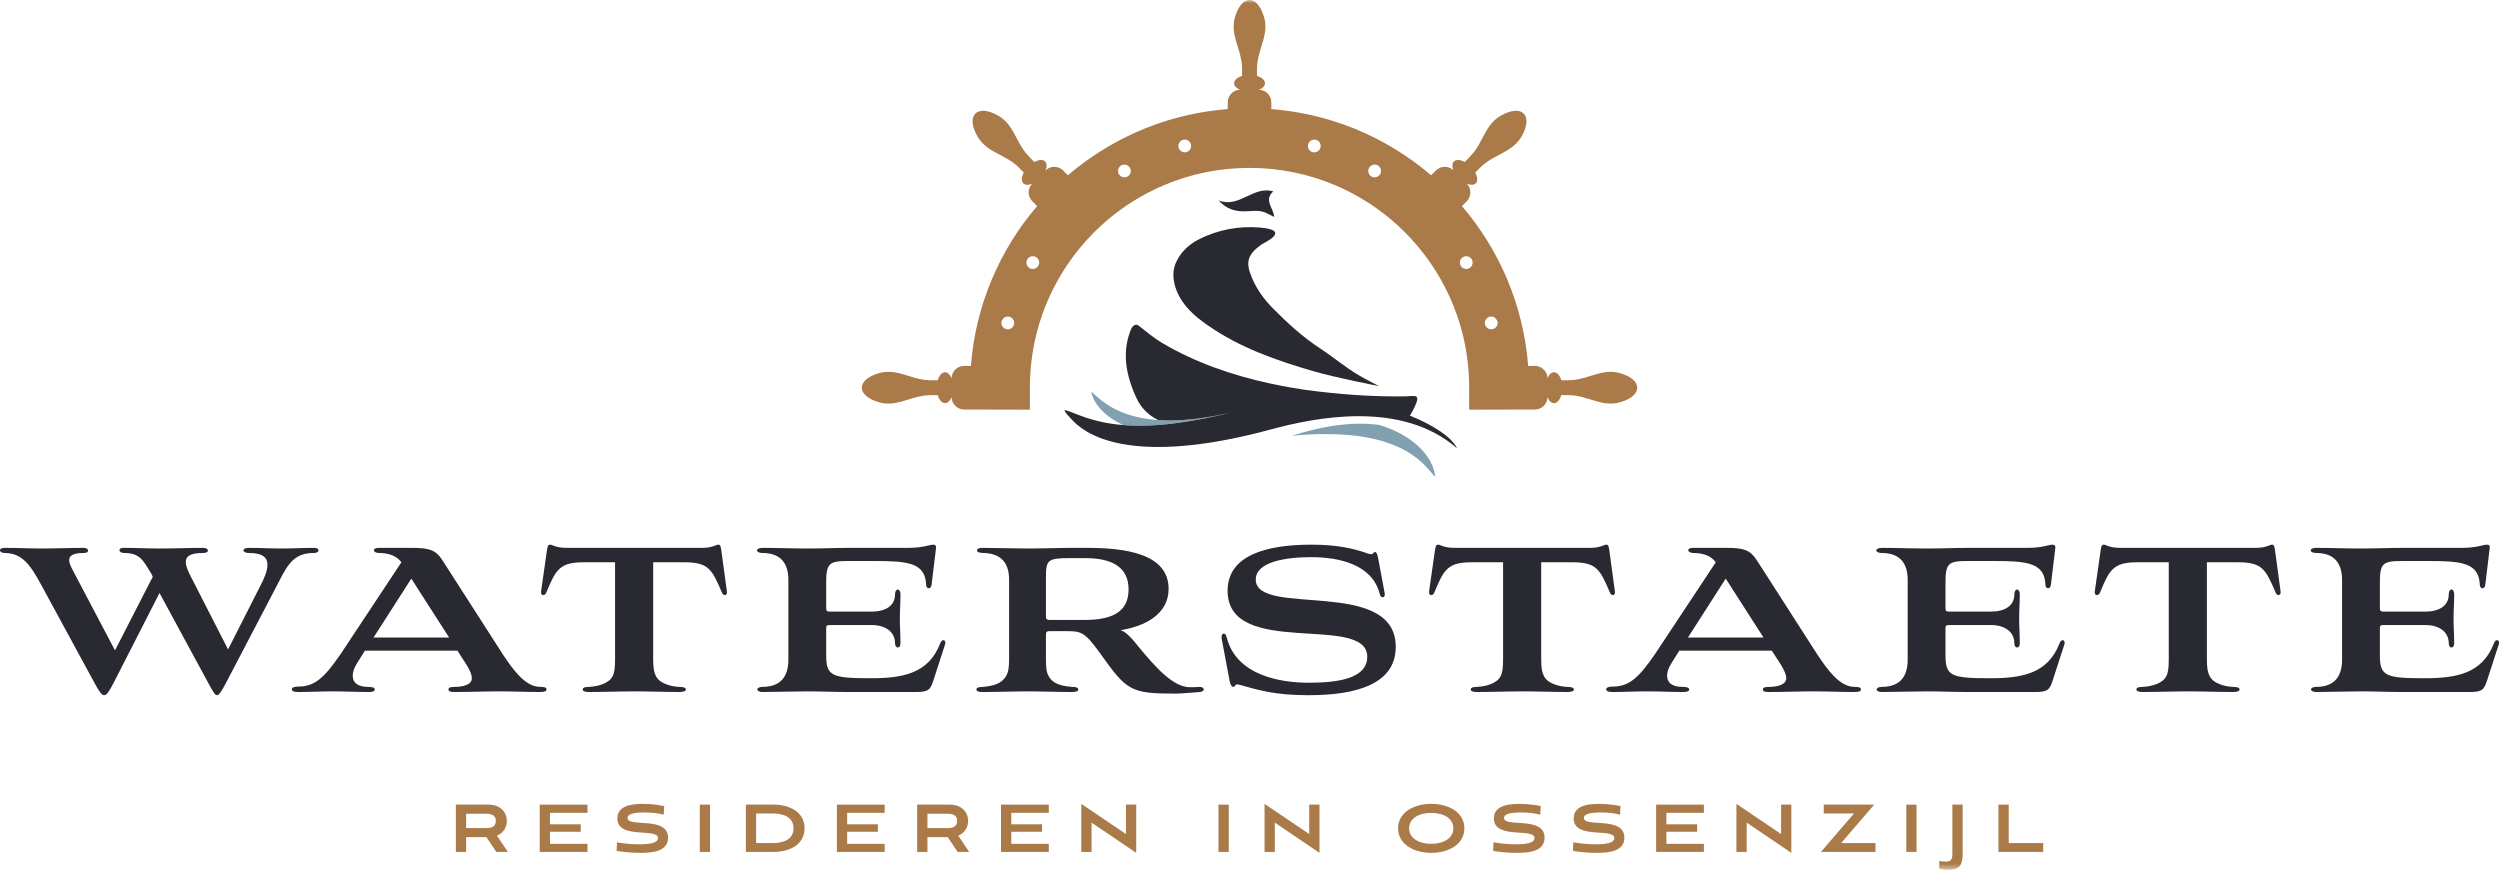 <?xml version="1.0" encoding="UTF-8"?>
<svg width="398px" height="139px" viewBox="0 0 398 139" version="1.1" xmlns="http://www.w3.org/2000/svg" xmlns:xlink="http://www.w3.org/1999/xlink">
    <!-- Generator: sketchtool 44.1 (41455) - http://www.bohemiancoding.com/sketch -->
    <title>26AB87FB-5FE9-4B55-B9C9-5C272FAD908C</title>
    <desc>Created with sketchtool.</desc>
    <defs>
        <polygon id="path-1" points="0 138.461 397.849 138.461 397.849 0 0 0"></polygon>
    </defs>
    <g id="Symbols" stroke="none" stroke-width="1" fill="none" fill-rule="evenodd">
        <g id="Logo1">
            <g id="Logo">
                <path d="M18.205,108.485 C17.44,109.964 17.032,110.677 16.573,110.677 C16.165,110.677 15.706,109.964 14.941,108.536 L6.629,93.237 C4.793,89.821 3.518,88.087 0.765,88.036 C0.255,88.036 0,87.832 0,87.577 C0,87.373 0.255,87.22 0.816,87.22 C3.11,87.22 4.436,87.322 6.782,87.322 C8.822,87.322 11.167,87.22 13.309,87.22 C13.768,87.22 14.023,87.423 14.023,87.628 C14.023,87.882 13.819,88.036 13.309,88.036 C11.576,88.036 11.015,88.495 11.015,89.158 C11.015,89.872 11.626,90.84 12.289,92.116 L18.307,103.539 L24.324,91.809 L24.069,91.299 C22.794,89.209 22.285,88.036 19.735,88.036 C19.276,88.036 18.97,87.781 19.021,87.577 C19.021,87.373 19.225,87.22 19.735,87.22 C21.622,87.22 23.508,87.322 25.395,87.322 C27.996,87.322 29.781,87.22 32.33,87.22 C32.84,87.22 33.096,87.423 33.096,87.628 C33.096,87.882 32.84,88.036 32.33,88.036 C30.291,88.036 29.577,88.546 29.577,89.464 C29.577,90.177 29.985,91.045 30.546,92.116 L36.308,103.385 L41.458,93.237 C42.071,92.064 42.58,90.891 42.58,89.923 C42.58,88.8 41.867,88.036 39.674,88.036 C39.011,88.036 38.705,87.781 38.756,87.577 C38.807,87.373 39.062,87.22 39.674,87.22 C41.357,87.22 43.09,87.322 44.773,87.322 C46.558,87.322 48.19,87.22 49.975,87.22 C50.383,87.22 50.638,87.322 50.689,87.526 C50.79,87.73 50.536,88.036 49.975,88.036 C46.966,88.036 45.895,89.617 44.365,92.676 L36.155,108.382 C35.339,109.913 34.931,110.677 34.523,110.677 C34.217,110.677 33.912,110.066 33.299,108.995 L25.395,94.41 L18.205,108.485 Z" id="Fill-1" fill="#292A31"></path>
                <path d="M59.465,101.498 L71.5,101.498 L65.483,92.115 L59.465,101.498 Z M72.826,103.589 L58.088,103.589 L56.813,105.629 C56.405,106.291 56.151,106.954 56.151,107.566 C56.151,108.586 56.813,109.351 58.598,109.351 C59.21,109.351 59.669,109.453 59.669,109.759 C59.669,110.065 59.312,110.167 58.7,110.167 C56.762,110.167 54.926,110.065 53.04,110.065 C51.102,110.065 49.368,110.167 47.481,110.167 C46.818,110.167 46.461,110.065 46.461,109.708 C46.461,109.453 46.869,109.3 47.532,109.3 C50.082,109.3 51.612,107.923 54.213,104.149 L63.902,89.514 C63.035,88.341 61.607,88.035 60.332,88.035 C59.363,88.035 59.159,87.22 60.281,87.22 L65.585,87.22 C68.389,87.22 69.358,87.576 70.378,89.106 L80.067,104.2 C81.546,106.394 83.535,109.351 85.982,109.351 C86.747,109.351 87.002,109.453 87.002,109.759 C87.002,110.014 86.798,110.167 85.982,110.167 C83.688,110.167 81.852,110.065 79.506,110.065 C77.109,110.065 74.763,110.167 72.367,110.167 C71.704,110.167 71.398,110.065 71.398,109.759 C71.398,109.453 71.704,109.351 72.418,109.351 C73.488,109.351 75.12,109.096 75.12,107.975 C75.12,107.464 74.865,106.802 74.304,105.884 L72.826,103.589 Z" id="Fill-3" fill="#292A31"></path>
                <path d="M97.919,89.514 L92.921,89.514 C89.097,89.514 88.485,90.687 87.006,94.257 C86.802,94.92 86.037,94.92 86.139,94.155 L87.057,87.73 C87.159,86.964 87.261,86.709 87.567,86.709 C87.975,86.709 88.434,87.22 90.219,87.22 L111.738,87.22 C113.472,87.22 113.982,86.709 114.339,86.709 C114.696,86.709 114.747,86.964 114.849,87.73 L115.716,94.104 C115.869,94.868 115.104,94.971 114.9,94.257 C113.37,90.739 112.86,89.514 108.985,89.514 L103.987,89.514 L103.987,104.966 C103.987,106.394 104.14,107.108 104.446,107.668 C105.058,108.893 106.996,109.3 108.118,109.351 C108.73,109.351 109.189,109.453 109.189,109.759 C109.189,110.014 108.832,110.167 108.169,110.167 C105.823,110.167 103.478,110.066 101.081,110.066 C98.684,110.066 96.236,110.167 93.737,110.167 C93.074,110.167 92.769,110.014 92.769,109.759 C92.769,109.453 93.176,109.351 93.788,109.351 C94.961,109.3 96.899,108.893 97.511,107.668 C97.817,107.108 97.919,106.394 97.919,104.966 L97.919,89.514 Z" id="Fill-5" fill="#292A31"></path>
                <path d="M134.944,110.167 C132.598,110.167 130.915,110.065 128.519,110.065 C126.377,110.065 123.572,110.167 121.379,110.167 C120.869,110.167 120.563,109.963 120.563,109.759 C120.563,109.555 120.869,109.351 121.379,109.351 C123.929,109.351 125.51,108.076 125.51,105.017 L125.51,92.318 C125.51,89.311 123.929,88.035 121.379,88.035 C120.819,88.035 120.512,87.831 120.512,87.627 C120.512,87.423 120.819,87.22 121.379,87.22 C123.623,87.22 126.122,87.321 128.519,87.321 C131.119,87.321 133.006,87.22 135.097,87.22 L144.531,87.22 C147.029,87.22 147.947,86.709 148.56,86.709 C148.917,86.709 149.069,86.913 149.018,87.22 L148.304,93.135 C148.202,93.849 147.488,93.798 147.438,93.135 C147.336,89.565 144.48,89.311 139.227,89.311 L135.148,89.311 C131.986,89.311 131.527,89.616 131.527,92.829 L131.527,96.807 C131.527,97.214 131.629,97.367 132.088,97.367 L138.769,97.367 C140.961,97.367 142.491,96.449 142.491,94.613 C142.491,93.594 143.358,93.594 143.358,94.613 C143.358,95.889 143.256,97.163 143.256,98.489 C143.256,99.764 143.358,101.192 143.358,102.416 C143.358,103.334 142.491,103.282 142.491,102.416 C142.491,100.58 140.961,99.509 138.769,99.509 L132.088,99.509 C131.629,99.509 131.527,99.611 131.527,100.019 L131.527,104.252 C131.527,107.617 132.343,107.975 138.667,107.975 C143.766,107.975 147.845,107.209 149.681,102.416 C149.987,101.6 150.701,101.854 150.446,102.62 L148.611,108.28 C148.101,109.861 147.795,110.167 145.755,110.167 L134.944,110.167 Z" id="Fill-7" fill="#292A31"></path>
                <path d="M172.684,98.694 C176.968,98.694 179.669,97.47 179.669,93.849 C179.669,90.228 176.968,88.852 172.734,88.852 L170.338,88.852 C166.768,88.852 166.513,89.158 166.513,91.912 L166.513,98.184 C166.513,98.541 166.666,98.694 167.075,98.694 L172.684,98.694 Z M160.649,92.319 C160.649,89.107 158.863,88.087 156.518,88.036 C155.906,87.985 155.549,87.934 155.549,87.628 C155.549,87.373 155.804,87.22 156.416,87.22 C158.456,87.22 161.261,87.322 163.505,87.322 C166.258,87.322 168.911,87.22 170.031,87.22 L173.091,87.22 C179.006,87.22 186.044,88.087 186.044,93.748 C186.044,97.776 182.27,99.714 178.394,100.326 C179.21,100.53 180.281,101.703 181.352,103.08 C183.698,105.884 186.656,109.403 189.41,109.403 C190.022,109.403 190.481,109.403 190.94,109.351 C191.857,109.351 191.857,110.066 191.042,110.168 C190.327,110.218 188.034,110.423 187.218,110.423 C179.976,110.423 179.415,110.014 175.131,103.998 C172.684,100.581 172.071,100.478 169.776,100.478 L167.075,100.478 C166.718,100.478 166.513,100.581 166.513,100.989 L166.513,104.915 C166.513,106.394 166.615,107.108 166.972,107.669 C167.738,109.148 169.726,109.25 170.643,109.351 C171.256,109.351 171.663,109.454 171.663,109.759 C171.663,110.014 171.357,110.168 170.695,110.168 C168.246,110.168 165.851,110.066 163.607,110.066 C161.363,110.066 158.915,110.168 156.416,110.168 C155.856,110.168 155.447,110.066 155.447,109.759 C155.447,109.454 155.906,109.351 156.518,109.351 C158.048,109.199 159.424,108.893 160.138,107.669 C160.495,107.108 160.649,106.394 160.649,104.915 L160.649,92.319 Z" id="Fill-9" fill="#292A31"></path>
                <path d="M220.418,94.308 C220.521,94.767 220.418,95.022 220.215,95.073 C220.011,95.123 219.756,95.022 219.653,94.563 C218.481,89.871 213.229,88.699 208.74,88.699 C204.61,88.699 199.918,89.463 199.918,92.268 C199.918,98.336 222.203,91.809 222.203,102.977 C222.203,108.79 216.186,110.677 208.333,110.677 C202.927,110.677 200.378,109.862 197.419,109.045 C196.501,108.74 196.706,109.3 196.399,109.351 C196.145,109.403 195.838,109.096 195.686,108.026 L194.513,101.804 C194.411,101.294 194.513,100.937 194.716,100.886 C195.074,100.835 195.175,101.039 195.329,101.6 C196.858,107.413 203.59,108.689 208.333,108.689 C212.718,108.689 217.665,108.127 217.665,104.558 C217.665,97.572 195.431,104.914 195.431,94.053 C195.431,88.24 201.958,86.709 208.74,86.709 C213.126,86.709 215.625,87.372 217.817,88.138 C218.786,88.444 218.531,87.882 218.889,87.882 C219.093,87.882 219.297,88.086 219.501,89.412 L220.418,94.308 Z" id="Fill-11" fill="#292A31"></path>
                <path d="M239.29,89.514 L234.292,89.514 C230.468,89.514 229.855,90.687 228.377,94.257 C228.173,94.92 227.408,94.92 227.51,94.155 L228.428,87.73 C228.53,86.964 228.632,86.709 228.938,86.709 C229.346,86.709 229.805,87.22 231.59,87.22 L253.109,87.22 C254.844,87.22 255.353,86.709 255.71,86.709 C256.067,86.709 256.118,86.964 256.221,87.73 L257.087,94.104 C257.24,94.868 256.476,94.971 256.271,94.257 C254.741,90.739 254.231,89.514 250.355,89.514 L245.358,89.514 L245.358,104.966 C245.358,106.394 245.512,107.108 245.817,107.668 C246.43,108.893 248.367,109.3 249.489,109.351 C250.101,109.351 250.56,109.453 250.56,109.759 C250.56,110.014 250.203,110.167 249.54,110.167 C247.194,110.167 244.849,110.066 242.452,110.066 C240.055,110.066 237.607,110.167 235.108,110.167 C234.445,110.167 234.14,110.014 234.14,109.759 C234.14,109.453 234.548,109.351 235.159,109.351 C236.332,109.3 238.27,108.893 238.882,107.668 C239.188,107.108 239.29,106.394 239.29,104.966 L239.29,89.514 Z" id="Fill-13" fill="#292A31"></path>
                <path d="M268.716,101.498 L280.751,101.498 L274.734,92.115 L268.716,101.498 Z M282.077,103.589 L267.34,103.589 L266.065,105.629 C265.656,106.291 265.402,106.954 265.402,107.566 C265.402,108.586 266.065,109.351 267.85,109.351 C268.461,109.351 268.92,109.453 268.92,109.759 C268.92,110.065 268.564,110.167 267.951,110.167 C266.014,110.167 264.178,110.065 262.291,110.065 C260.354,110.065 258.619,110.167 256.733,110.167 C256.07,110.167 255.713,110.065 255.713,109.708 C255.713,109.453 256.12,109.3 256.783,109.3 C259.333,109.3 260.863,107.923 263.464,104.149 L273.153,89.514 C272.286,88.341 270.859,88.035 269.583,88.035 C268.614,88.035 268.41,87.22 269.532,87.22 L274.836,87.22 C277.641,87.22 278.61,87.576 279.629,89.106 L289.319,104.2 C290.797,106.394 292.786,109.351 295.234,109.351 C295.999,109.351 296.254,109.453 296.254,109.759 C296.254,110.014 296.05,110.167 295.234,110.167 C292.939,110.167 291.104,110.065 288.757,110.065 C286.361,110.065 284.015,110.167 281.618,110.167 C280.955,110.167 280.65,110.065 280.65,109.759 C280.65,109.453 280.955,109.351 281.669,109.351 C282.74,109.351 284.372,109.096 284.372,107.975 C284.372,107.464 284.117,106.802 283.556,105.884 L282.077,103.589 Z" id="Fill-15" fill="#292A31"></path>
                <path d="M313.138,110.167 C310.792,110.167 309.11,110.065 306.712,110.065 C304.571,110.065 301.766,110.167 299.574,110.167 C299.063,110.167 298.757,109.963 298.757,109.759 C298.757,109.555 299.063,109.351 299.574,109.351 C302.123,109.351 303.703,108.076 303.703,105.017 L303.703,92.318 C303.703,89.311 302.123,88.035 299.574,88.035 C299.012,88.035 298.706,87.831 298.706,87.627 C298.706,87.423 299.012,87.22 299.574,87.22 C301.817,87.22 304.316,87.321 306.712,87.321 C309.313,87.321 311.201,87.22 313.29,87.22 L322.725,87.22 C325.224,87.22 326.142,86.709 326.753,86.709 C327.111,86.709 327.263,86.913 327.212,87.22 L326.498,93.135 C326.397,93.849 325.683,93.798 325.631,93.135 C325.53,89.565 322.674,89.311 317.421,89.311 L313.342,89.311 C310.18,89.311 309.721,89.616 309.721,92.829 L309.721,96.807 C309.721,97.214 309.824,97.367 310.283,97.367 L316.962,97.367 C319.156,97.367 320.685,96.449 320.685,94.613 C320.685,93.594 321.552,93.594 321.552,94.613 C321.552,95.889 321.451,97.163 321.451,98.489 C321.451,99.764 321.552,101.192 321.552,102.416 C321.552,103.334 320.685,103.282 320.685,102.416 C320.685,100.58 319.156,99.509 316.962,99.509 L310.283,99.509 C309.824,99.509 309.721,99.611 309.721,100.019 L309.721,104.252 C309.721,107.617 310.537,107.975 316.861,107.975 C321.96,107.975 326.039,107.209 327.875,102.416 C328.181,101.6 328.895,101.854 328.64,102.62 L326.804,108.28 C326.294,109.861 325.989,110.167 323.949,110.167 L313.138,110.167 Z" id="Fill-17" fill="#292A31"></path>
                <path d="M345.267,89.514 L340.271,89.514 C336.445,89.514 335.832,90.687 334.354,94.257 C334.151,94.92 333.385,94.92 333.488,94.155 L334.406,87.73 C334.507,86.964 334.61,86.709 334.916,86.709 C335.324,86.709 335.783,87.22 337.567,87.22 L359.087,87.22 C360.822,87.22 361.33,86.709 361.688,86.709 C362.045,86.709 362.096,86.964 362.199,87.73 L363.065,94.104 C363.217,94.868 362.454,94.971 362.248,94.257 C360.719,90.739 360.209,89.514 356.332,89.514 L351.336,89.514 L351.336,104.966 C351.336,106.394 351.49,107.108 351.795,107.668 C352.408,108.893 354.344,109.3 355.466,109.351 C356.079,109.351 356.538,109.453 356.538,109.759 C356.538,110.014 356.18,110.167 355.517,110.167 C353.171,110.167 350.827,110.066 348.428,110.066 C346.033,110.066 343.584,110.167 341.086,110.167 C340.423,110.167 340.118,110.014 340.118,109.759 C340.118,109.453 340.526,109.351 341.137,109.351 C342.31,109.3 344.248,108.893 344.86,107.668 C345.164,107.108 345.267,106.394 345.267,104.966 L345.267,89.514 Z" id="Fill-19" fill="#292A31"></path>
                <path d="M382.293,110.167 C379.947,110.167 378.265,110.065 375.867,110.065 C373.726,110.065 370.921,110.167 368.729,110.167 C368.218,110.167 367.912,109.963 367.912,109.759 C367.912,109.555 368.218,109.351 368.729,109.351 C371.278,109.351 372.858,108.076 372.858,105.017 L372.858,92.318 C372.858,89.311 371.278,88.035 368.729,88.035 C368.167,88.035 367.861,87.831 367.861,87.627 C367.861,87.423 368.167,87.22 368.729,87.22 C370.972,87.22 373.471,87.321 375.867,87.321 C378.468,87.321 380.356,87.22 382.446,87.22 L391.88,87.22 C394.379,87.22 395.297,86.709 395.908,86.709 C396.266,86.709 396.418,86.913 396.367,87.22 L395.653,93.135 C395.552,93.849 394.838,93.798 394.786,93.135 C394.685,89.565 391.829,89.311 386.576,89.311 L382.497,89.311 C379.335,89.311 378.876,89.616 378.876,92.829 L378.876,96.807 C378.876,97.214 378.979,97.367 379.438,97.367 L386.117,97.367 C388.311,97.367 389.84,96.449 389.84,94.613 C389.84,93.594 390.707,93.594 390.707,94.613 C390.707,95.889 390.605,97.163 390.605,98.489 C390.605,99.764 390.707,101.192 390.707,102.416 C390.707,103.334 389.84,103.282 389.84,102.416 C389.84,100.58 388.311,99.509 386.117,99.509 L379.438,99.509 C378.979,99.509 378.876,99.611 378.876,100.019 L378.876,104.252 C378.876,107.617 379.692,107.975 386.016,107.975 C391.115,107.975 395.194,107.209 397.03,102.416 C397.336,101.6 398.05,101.854 397.795,102.62 L395.959,108.28 C395.449,109.861 395.144,110.167 393.104,110.167 L382.293,110.167 Z" id="Fill-21" fill="#292A31"></path>
                <path d="M74.208,129.551 L74.208,131.831 L77.478,131.831 C78.723,131.831 78.933,131.216 78.933,130.676 C78.933,130.182 78.723,129.551 77.478,129.551 L74.208,129.551 Z M79.023,135.626 L77.433,133.272 L74.208,133.272 L74.208,135.626 L72.573,135.626 L72.573,128.097 L77.718,128.097 C79.878,128.097 80.688,129.506 80.688,130.676 C80.688,131.591 80.238,132.581 79.113,133.031 L80.853,135.626 L79.023,135.626 Z" id="Fill-23" fill="#AA7A48"></path>
                <polygon id="Fill-25" fill="#AA7A48" points="85.923 135.626 85.923 128.097 93.528 128.097 93.528 129.401 87.558 129.401 87.558 131.231 92.448 131.231 92.448 132.416 87.558 132.416 87.558 134.336 93.528 134.336 93.528 135.626"></polygon>
                <path d="M105.663,129.702 C104.988,129.507 103.938,129.342 102.558,129.342 C101.238,129.342 99.903,129.492 99.903,130.227 C99.903,131.787 106.353,129.867 106.353,133.362 C106.353,135.447 104.118,135.777 102.003,135.777 C100.713,135.777 99.273,135.657 98.163,135.462 L98.223,134.097 C99.408,134.306 100.518,134.412 101.778,134.412 C103.338,134.412 104.748,134.232 104.748,133.422 C104.748,131.727 98.283,133.707 98.283,130.287 C98.283,128.247 100.593,127.977 102.288,127.977 C103.818,127.977 105.228,128.202 105.738,128.337 L105.663,129.702 Z" id="Fill-27" fill="#AA7A48"></path>
                <mask id="mask-2" fill="white">
                    <use xlink:href="#path-1"></use>
                </mask>
                <g id="Clip-30"></g>
                <polygon id="Fill-29" fill="#AA7A48" mask="url(#mask-2)" points="111.408 135.626 113.043 135.626 113.043 128.097 111.408 128.097"></polygon>
                <path d="M123.047,134.216 C124.622,134.216 126.332,133.706 126.332,131.862 C126.332,130.031 124.622,129.506 123.047,129.506 L120.377,129.506 L120.377,134.216 L123.047,134.216 Z M118.742,135.626 L118.742,128.097 L123.242,128.097 C125.552,128.097 128.087,129.192 128.087,131.862 C128.087,134.546 125.552,135.626 123.242,135.626 L118.742,135.626 Z" id="Fill-31" fill="#AA7A48" mask="url(#mask-2)"></path>
                <polygon id="Fill-32" fill="#AA7A48" mask="url(#mask-2)" points="133.233 135.626 133.233 128.097 140.838 128.097 140.838 129.401 134.868 129.401 134.868 131.231 139.758 131.231 139.758 132.416 134.868 132.416 134.868 134.336 140.838 134.336 140.838 135.626"></polygon>
                <path d="M147.647,129.551 L147.647,131.831 L150.917,131.831 C152.162,131.831 152.372,131.216 152.372,130.676 C152.372,130.182 152.162,129.551 150.917,129.551 L147.647,129.551 Z M152.462,135.626 L150.872,133.272 L147.647,133.272 L147.647,135.626 L146.012,135.626 L146.012,128.097 L151.157,128.097 C153.317,128.097 154.127,129.506 154.127,130.676 C154.127,131.591 153.677,132.581 152.552,133.031 L154.292,135.626 L152.462,135.626 Z" id="Fill-33" fill="#AA7A48" mask="url(#mask-2)"></path>
                <polygon id="Fill-34" fill="#AA7A48" mask="url(#mask-2)" points="159.363 135.626 159.363 128.097 166.968 128.097 166.968 129.401 160.998 129.401 160.998 131.231 165.888 131.231 165.888 132.416 160.998 132.416 160.998 134.336 166.968 134.336 166.968 135.626"></polygon>
                <polygon id="Fill-35" fill="#AA7A48" mask="url(#mask-2)" points="173.777 130.961 173.777 135.626 172.142 135.626 172.142 127.977 179.252 132.776 179.252 128.097 180.887 128.097 180.887 135.776"></polygon>
                <polygon id="Fill-36" fill="#AA7A48" mask="url(#mask-2)" points="193.982 135.626 195.617 135.626 195.617 128.097 193.982 128.097"></polygon>
                <polygon id="Fill-37" fill="#AA7A48" mask="url(#mask-2)" points="202.952 130.961 202.952 135.626 201.317 135.626 201.317 127.977 208.427 132.776 208.427 128.097 210.061 128.097 210.061 135.776"></polygon>
                <path d="M227.851,129.416 C225.811,129.416 224.327,130.331 224.327,131.876 C224.327,133.391 225.811,134.336 227.851,134.336 C229.892,134.336 231.375,133.391 231.375,131.876 C231.375,130.331 229.892,129.416 227.851,129.416 M227.851,135.776 C224.927,135.776 222.572,134.291 222.572,131.876 C222.572,129.432 224.927,127.977 227.851,127.977 C230.791,127.977 233.131,129.432 233.131,131.876 C233.131,134.291 230.791,135.776 227.851,135.776" id="Fill-38" fill="#AA7A48" mask="url(#mask-2)"></path>
                <path d="M245.206,129.702 C244.531,129.507 243.481,129.342 242.102,129.342 C240.781,129.342 239.446,129.492 239.446,130.227 C239.446,131.787 245.896,129.867 245.896,133.362 C245.896,135.447 243.661,135.777 241.547,135.777 C240.257,135.777 238.816,135.657 237.707,135.462 L237.767,134.097 C238.951,134.306 240.061,134.412 241.321,134.412 C242.882,134.412 244.291,134.232 244.291,133.422 C244.291,131.727 237.826,133.707 237.826,130.287 C237.826,128.247 240.137,127.977 241.831,127.977 C243.361,127.977 244.771,128.202 245.281,128.337 L245.206,129.702 Z" id="Fill-39" fill="#AA7A48" mask="url(#mask-2)"></path>
                <path d="M257.911,129.702 C257.236,129.507 256.186,129.342 254.806,129.342 C253.486,129.342 252.151,129.492 252.151,130.227 C252.151,131.787 258.601,129.867 258.601,133.362 C258.601,135.447 256.366,135.777 254.252,135.777 C252.962,135.777 251.521,135.657 250.412,135.462 L250.472,134.097 C251.656,134.306 252.766,134.412 254.026,134.412 C255.587,134.412 256.996,134.232 256.996,133.422 C256.996,131.727 250.531,133.707 250.531,130.287 C250.531,128.247 252.842,127.977 254.536,127.977 C256.066,127.977 257.476,128.202 257.986,128.337 L257.911,129.702 Z" id="Fill-40" fill="#AA7A48" mask="url(#mask-2)"></path>
                <polygon id="Fill-41" fill="#AA7A48" mask="url(#mask-2)" points="263.657 135.626 263.657 128.097 271.261 128.097 271.261 129.401 265.292 129.401 265.292 131.231 270.181 131.231 270.181 132.416 265.292 132.416 265.292 134.336 271.261 134.336 271.261 135.626"></polygon>
                <polygon id="Fill-42" fill="#AA7A48" mask="url(#mask-2)" points="278.072 130.961 278.072 135.626 276.437 135.626 276.437 127.977 283.547 132.776 283.547 128.097 285.181 128.097 285.181 135.776"></polygon>
                <polygon id="Fill-43" fill="#AA7A48" mask="url(#mask-2)" points="289.892 135.626 295.157 129.506 290.342 129.506 290.342 128.097 298.367 128.097 293.117 134.216 298.577 134.216 298.577 135.626"></polygon>
                <polygon id="Fill-44" fill="#AA7A48" mask="url(#mask-2)" points="303.481 135.626 305.116 135.626 305.116 128.097 303.481 128.097"></polygon>
                <path d="M308.731,137.082 C309.061,137.126 309.481,137.172 309.81,137.172 C310.38,137.172 310.816,137.006 310.816,136.031 L310.816,128.097 L312.451,128.097 L312.451,136.031 C312.451,137.935 311.73,138.462 310.215,138.462 C309.84,138.462 309.316,138.431 308.731,138.31 L308.731,137.082 Z" id="Fill-45" fill="#AA7A48" mask="url(#mask-2)"></path>
                <polygon id="Fill-46" fill="#AA7A48" mask="url(#mask-2)" points="318.151 135.626 318.151 128.097 319.786 128.097 319.786 134.216 325.275 134.216 325.275 135.626"></polygon>
                <path d="M160.581,52.42 C160.45,52.438 160.312,52.431 160.177,52.394 C159.633,52.249 159.311,51.691 159.457,51.149 C159.476,51.08 159.517,51.028 159.547,50.967 C159.698,50.665 159.974,50.449 160.3,50.403 C160.412,50.388 160.53,50.401 160.647,50.426 C160.666,50.43 160.685,50.424 160.704,50.429 C161.245,50.574 161.566,51.13 161.424,51.671 C161.423,51.673 161.424,51.674 161.423,51.675 C161.423,51.682 161.417,51.687 161.415,51.693 C161.299,52.09 160.966,52.367 160.581,52.42 L160.581,52.42 Z M165.302,42.311 C165.091,42.677 164.689,42.862 164.294,42.814 C164.163,42.797 164.034,42.755 163.912,42.685 C163.547,42.474 163.362,42.07 163.411,41.677 C163.427,41.546 163.469,41.416 163.538,41.295 C163.75,40.929 164.154,40.744 164.547,40.793 C164.679,40.81 164.809,40.852 164.93,40.922 C165.416,41.202 165.583,41.825 165.302,42.311 L165.302,42.311 Z M179.885,26.712 C180.166,27.197 179.999,27.82 179.513,28.101 C179.392,28.172 179.262,28.214 179.13,28.231 C178.737,28.28 178.333,28.094 178.123,27.728 C178.052,27.607 178.01,27.476 177.994,27.345 C177.945,26.952 178.13,26.549 178.495,26.338 C178.617,26.268 178.748,26.226 178.879,26.21 C179.273,26.161 179.674,26.347 179.885,26.712 L179.885,26.712 Z M189.596,22.976 C189.704,23.383 189.55,23.799 189.238,24.043 C189.133,24.125 189.012,24.187 188.875,24.223 C188.74,24.259 188.603,24.267 188.472,24.248 C188.079,24.193 187.738,23.911 187.629,23.503 C187.519,23.096 187.674,22.68 187.987,22.437 C188.091,22.355 188.214,22.293 188.35,22.256 C188.484,22.22 188.621,22.213 188.752,22.231 C189.145,22.286 189.487,22.57 189.596,22.976 L189.596,22.976 Z M209.5,22.256 C210.042,22.402 210.365,22.961 210.22,23.503 C210.111,23.911 209.769,24.193 209.375,24.248 C209.245,24.267 209.108,24.259 208.972,24.223 C208.565,24.114 208.284,23.773 208.227,23.379 C208.209,23.249 208.216,23.112 208.252,22.976 C208.363,22.57 208.704,22.286 209.096,22.231 C209.227,22.212 209.364,22.22 209.5,22.256 L209.5,22.256 Z M219.856,27.345 C219.839,27.476 219.797,27.607 219.726,27.728 C219.516,28.094 219.113,28.28 218.719,28.231 C218.588,28.214 218.458,28.172 218.335,28.101 C217.85,27.82 217.683,27.197 217.964,26.712 C218.035,26.59 218.125,26.488 218.231,26.408 C218.441,26.249 218.708,26.177 218.97,26.21 C219.101,26.226 219.232,26.268 219.353,26.338 C219.719,26.549 219.905,26.952 219.856,27.345 L219.856,27.345 Z M236.424,51.675 C236.28,51.132 236.601,50.574 237.144,50.429 C237.163,50.424 237.184,50.43 237.202,50.426 C237.32,50.401 237.436,50.388 237.548,50.403 C237.875,50.449 238.15,50.665 238.302,50.967 C238.332,51.028 238.374,51.08 238.392,51.149 C238.537,51.691 238.214,52.249 237.672,52.394 C237.536,52.431 237.399,52.438 237.268,52.42 C236.875,52.366 236.535,52.083 236.424,51.675 L236.424,51.675 Z M232.547,42.311 C232.266,41.825 232.433,41.202 232.918,40.922 C233.041,40.852 233.171,40.81 233.302,40.793 C233.696,40.744 234.099,40.929 234.31,41.295 C234.38,41.416 234.423,41.546 234.439,41.677 C234.488,42.07 234.302,42.474 233.936,42.685 C233.815,42.755 233.685,42.797 233.554,42.814 C233.161,42.862 232.757,42.677 232.547,42.311 L232.547,42.311 Z M260.649,61.724 C260.649,60.823 259.736,59.923 257.908,59.405 C257.257,59.221 256.651,59.171 256.063,59.205 C254.304,59.306 252.732,60.167 250.816,60.452 C250.446,60.507 250.069,60.53 249.69,60.539 C249.633,60.541 249.577,60.538 249.52,60.539 C249.2,60.543 248.875,60.541 248.555,60.536 C248.331,59.777 247.895,59.263 247.399,59.263 L247.398,59.263 L247.397,59.263 C246.974,59.263 246.597,59.632 246.357,60.206 C246.341,59.533 245.989,58.94 245.463,58.588 C245.148,58.378 244.768,58.255 244.363,58.255 L244.363,58.255 L243.284,58.255 C242.536,48.577 238.694,39.767 232.742,32.812 L233.458,32.095 L233.506,32.047 C233.525,32.028 233.538,32.005 233.556,31.986 C234.268,31.216 234.262,30.016 233.536,29.258 C233.68,29.317 233.821,29.36 233.957,29.388 C234.093,29.416 234.221,29.428 234.343,29.423 C234.463,29.419 234.576,29.397 234.675,29.358 C234.776,29.319 234.865,29.263 234.94,29.188 C235.292,28.836 235.238,28.164 234.859,27.469 C235.385,26.928 235.913,26.376 236.516,25.93 C237.814,24.97 239.224,24.461 240.419,23.639 C241.137,23.146 241.779,22.54 242.27,21.656 C243.661,19.169 242.987,17.526 241.163,17.642 C240.556,17.68 239.821,17.914 238.992,18.378 C237.519,19.198 236.82,20.43 236.125,21.746 C235.708,22.535 235.294,23.354 234.718,24.132 C234.643,24.233 234.553,24.321 234.474,24.418 C234.076,24.9 233.631,25.351 233.179,25.79 C232.831,25.601 232.49,25.492 232.191,25.475 C232.042,25.466 231.904,25.481 231.78,25.519 C231.656,25.557 231.548,25.62 231.459,25.708 C231.385,25.783 231.329,25.872 231.29,25.973 C231.173,26.274 231.214,26.679 231.391,27.111 C231.099,26.832 230.742,26.659 230.368,26.592 C230.244,26.569 230.118,26.559 229.992,26.56 C229.487,26.566 228.983,26.759 228.601,27.142 L228.555,27.187 L227.835,27.906 C225.275,25.715 222.46,23.812 219.447,22.242 C219.392,22.213 219.338,22.181 219.282,22.153 C214.501,19.688 209.215,18.071 203.623,17.484 C203.214,17.441 202.805,17.396 202.393,17.364 L202.393,16.286 C202.393,15.203 201.518,14.316 200.444,14.292 C201.016,14.05 201.385,13.673 201.385,13.251 C201.385,12.753 200.87,12.317 200.113,12.093 C200.101,11.338 200.085,10.573 200.196,9.832 C200.577,7.276 201.978,5.337 201.244,2.741 C201.221,2.665 201.196,2.6 201.173,2.527 C200.647,0.849 199.787,0 198.924,0 C198.061,0 197.202,0.849 196.677,2.527 C196.654,2.6 196.627,2.665 196.606,2.741 C195.87,5.337 197.273,7.276 197.653,9.832 C197.763,10.573 197.748,11.338 197.737,12.093 C197.018,12.306 196.532,12.712 196.482,13.178 C196.48,13.203 196.464,13.226 196.464,13.251 L196.464,13.252 C196.464,13.27 196.475,13.287 196.476,13.306 C196.506,13.705 196.858,14.061 197.405,14.292 C196.331,14.316 195.456,15.203 195.456,16.286 L195.456,17.364 C195.043,17.396 194.636,17.441 194.226,17.484 C188.633,18.071 183.347,19.688 178.566,22.153 C178.512,22.181 178.458,22.213 178.403,22.242 C175.387,23.812 172.573,25.715 170.013,27.906 L169.292,27.187 L169.248,27.142 C168.674,26.568 167.831,26.419 167.114,26.694 C166.876,26.786 166.653,26.925 166.458,27.111 C166.517,26.967 166.56,26.826 166.589,26.691 C166.672,26.285 166.613,25.933 166.389,25.708 C166.036,25.356 165.365,25.412 164.669,25.79 C164.219,25.351 163.774,24.9 163.375,24.418 C163.296,24.321 163.206,24.233 163.131,24.132 C162.45,23.212 161.993,22.239 161.494,21.322 C160.865,20.17 160.168,19.109 158.857,18.378 C158.029,17.914 157.292,17.68 156.685,17.642 C154.863,17.526 154.189,19.169 155.578,21.656 C156.071,22.54 156.712,23.146 157.429,23.639 C158.625,24.461 160.036,24.97 161.333,25.93 C161.935,26.376 162.464,26.928 162.989,27.469 C162.612,28.164 162.558,28.836 162.91,29.189 C163.133,29.413 163.486,29.471 163.892,29.388 C164.028,29.36 164.168,29.317 164.312,29.258 C163.587,30.016 163.582,31.216 164.292,31.986 C164.31,32.005 164.323,32.028 164.343,32.047 L164.391,32.095 L165.107,32.812 C159.155,39.767 155.312,48.577 154.565,58.255 L153.487,58.255 L153.486,58.255 C153.081,58.255 152.702,58.378 152.387,58.588 C151.859,58.94 151.507,59.533 151.494,60.206 C151.25,59.632 150.875,59.263 150.452,59.263 L150.452,59.263 L150.452,59.263 C149.953,59.263 149.518,59.777 149.292,60.536 C148.988,60.541 148.68,60.542 148.375,60.539 C148.303,60.538 148.231,60.541 148.159,60.539 C147.78,60.53 147.404,60.507 147.034,60.452 C145.117,60.167 143.546,59.306 141.786,59.205 C141.198,59.171 140.59,59.221 139.941,59.405 C138.113,59.923 137.201,60.823 137.201,61.724 L137.201,61.724 C137.201,62.625 138.114,63.524 139.941,64.043 C142.537,64.778 144.476,63.375 147.034,62.994 C147.774,62.885 148.538,62.901 149.293,62.91 C149.518,63.67 149.954,64.184 150.452,64.184 C150.874,64.184 151.25,63.816 151.494,63.242 C151.517,64.318 152.404,65.193 153.487,65.193 L163.956,65.22 L163.956,61.724 L163.956,61.698 C163.956,59.888 164.094,58.109 164.358,56.373 C166.215,44.218 174.331,34.123 185.312,29.478 C189.496,27.708 194.096,26.73 198.924,26.729 C203.752,26.73 208.352,27.708 212.536,29.478 C223.518,34.123 231.632,44.218 233.49,56.373 C233.756,58.109 233.893,59.888 233.893,61.698 L233.893,61.724 L233.893,65.22 L244.363,65.193 C245.446,65.193 246.333,64.318 246.357,63.242 C246.597,63.816 246.975,64.184 247.397,64.184 C247.894,64.184 248.331,63.67 248.554,62.91 C249.31,62.901 250.076,62.885 250.816,62.994 C253.373,63.375 255.311,64.778 257.908,64.043 C259.735,63.524 260.649,62.625 260.649,61.724 L260.649,61.724 Z" id="Fill-47" fill="#AA7A48" mask="url(#mask-2)"></path>
                <path d="M202.7,30.47 C199.516,29.51 197.306,33.215 194.015,31.902 C195.142,33.208 196.612,33.745 198.44,33.634 C200.813,33.491 200.813,33.491 202.852,34.534 C202.758,33.145 201.154,31.854 202.7,30.47" id="Fill-48" fill="#292A31" mask="url(#mask-2)"></path>
                <path d="M192.234,51.763 C197.381,55.363 203.229,57.392 209.186,59.123 C212.307,60.031 219.937,61.598 219.505,61.426 C219.072,61.252 217.311,60.326 216.257,59.703 C214.138,58.449 212.246,56.828 210.214,55.502 C207.373,53.649 204.954,51.428 202.62,49.059 C201.281,47.701 200.147,46.155 199.374,44.381 C198.242,41.78 198.524,40.599 200.796,38.946 C201.196,38.655 205.782,36.641 200.486,36.217 C197.382,35.968 194.006,36.497 190.81,38.128 C189.141,38.98 187.823,40.32 187.146,41.949 C186.608,43.242 186.737,44.828 187.318,46.275 C188.298,48.714 190.177,50.325 192.234,51.763" id="Fill-49" fill="#292A31" mask="url(#mask-2)"></path>
                <path d="M197.385,65.328 C191.862,66.742 187.623,67.099 184.371,66.871 C178.935,66.493 176.218,64.52 174.756,63.254 C173.598,62.252 173.505,62.08 174.026,63.33 C174.625,64.767 176.172,66.442 178.808,67.671 C183.317,68.041 189.145,67.457 197.385,65.328" id="Fill-50" fill="#81A0B0" mask="url(#mask-2)"></path>
                <path d="M224.45,66.169 C224.74,65.721 224.997,65.247 225.228,64.751 C226.232,62.591 225.209,63.081 223.831,63.1 C218.37,63.178 213.284,62.792 207.878,62.078 C206.912,61.95 204.392,61.527 202.227,61.058 C196.151,59.742 190.342,57.744 184.958,54.566 C183.847,53.91 182.483,52.81 181.319,51.872 C180.766,51.427 180.252,51.904 179.996,52.566 C179.016,55.11 178.65,58.449 180.903,63.331 C181.665,64.982 182.859,66.111 184.371,66.872 C187.623,67.098 191.862,66.741 197.385,65.328 C189.145,67.458 183.317,68.042 178.808,67.671 C176.159,67.453 173.953,66.915 171.984,66.163 C169.083,65.055 168.787,64.794 170.645,66.813 C174.669,71.185 184.558,73.181 202.324,68.368 C209.332,66.469 223.105,63.637 231.974,71.379 C231.11,69.596 228.245,67.698 224.45,66.169" id="Fill-51" fill="#292A31" mask="url(#mask-2)"></path>
                <path d="M219.526,67.637 C214.783,67.044 209.925,67.987 205.685,69.374 C209.083,69.049 211.956,69.033 214.397,69.229 C222.767,69.9 226.025,73.071 227.571,74.888 C228.562,76.055 228.629,76.239 228.303,74.924 C227.876,73.193 226.287,70.886 223.127,69.134 C222.097,68.563 220.904,68.051 219.526,67.637" id="Fill-52" fill="#81A0B0" mask="url(#mask-2)"></path>
            </g>
        </g>
    </g>
</svg>